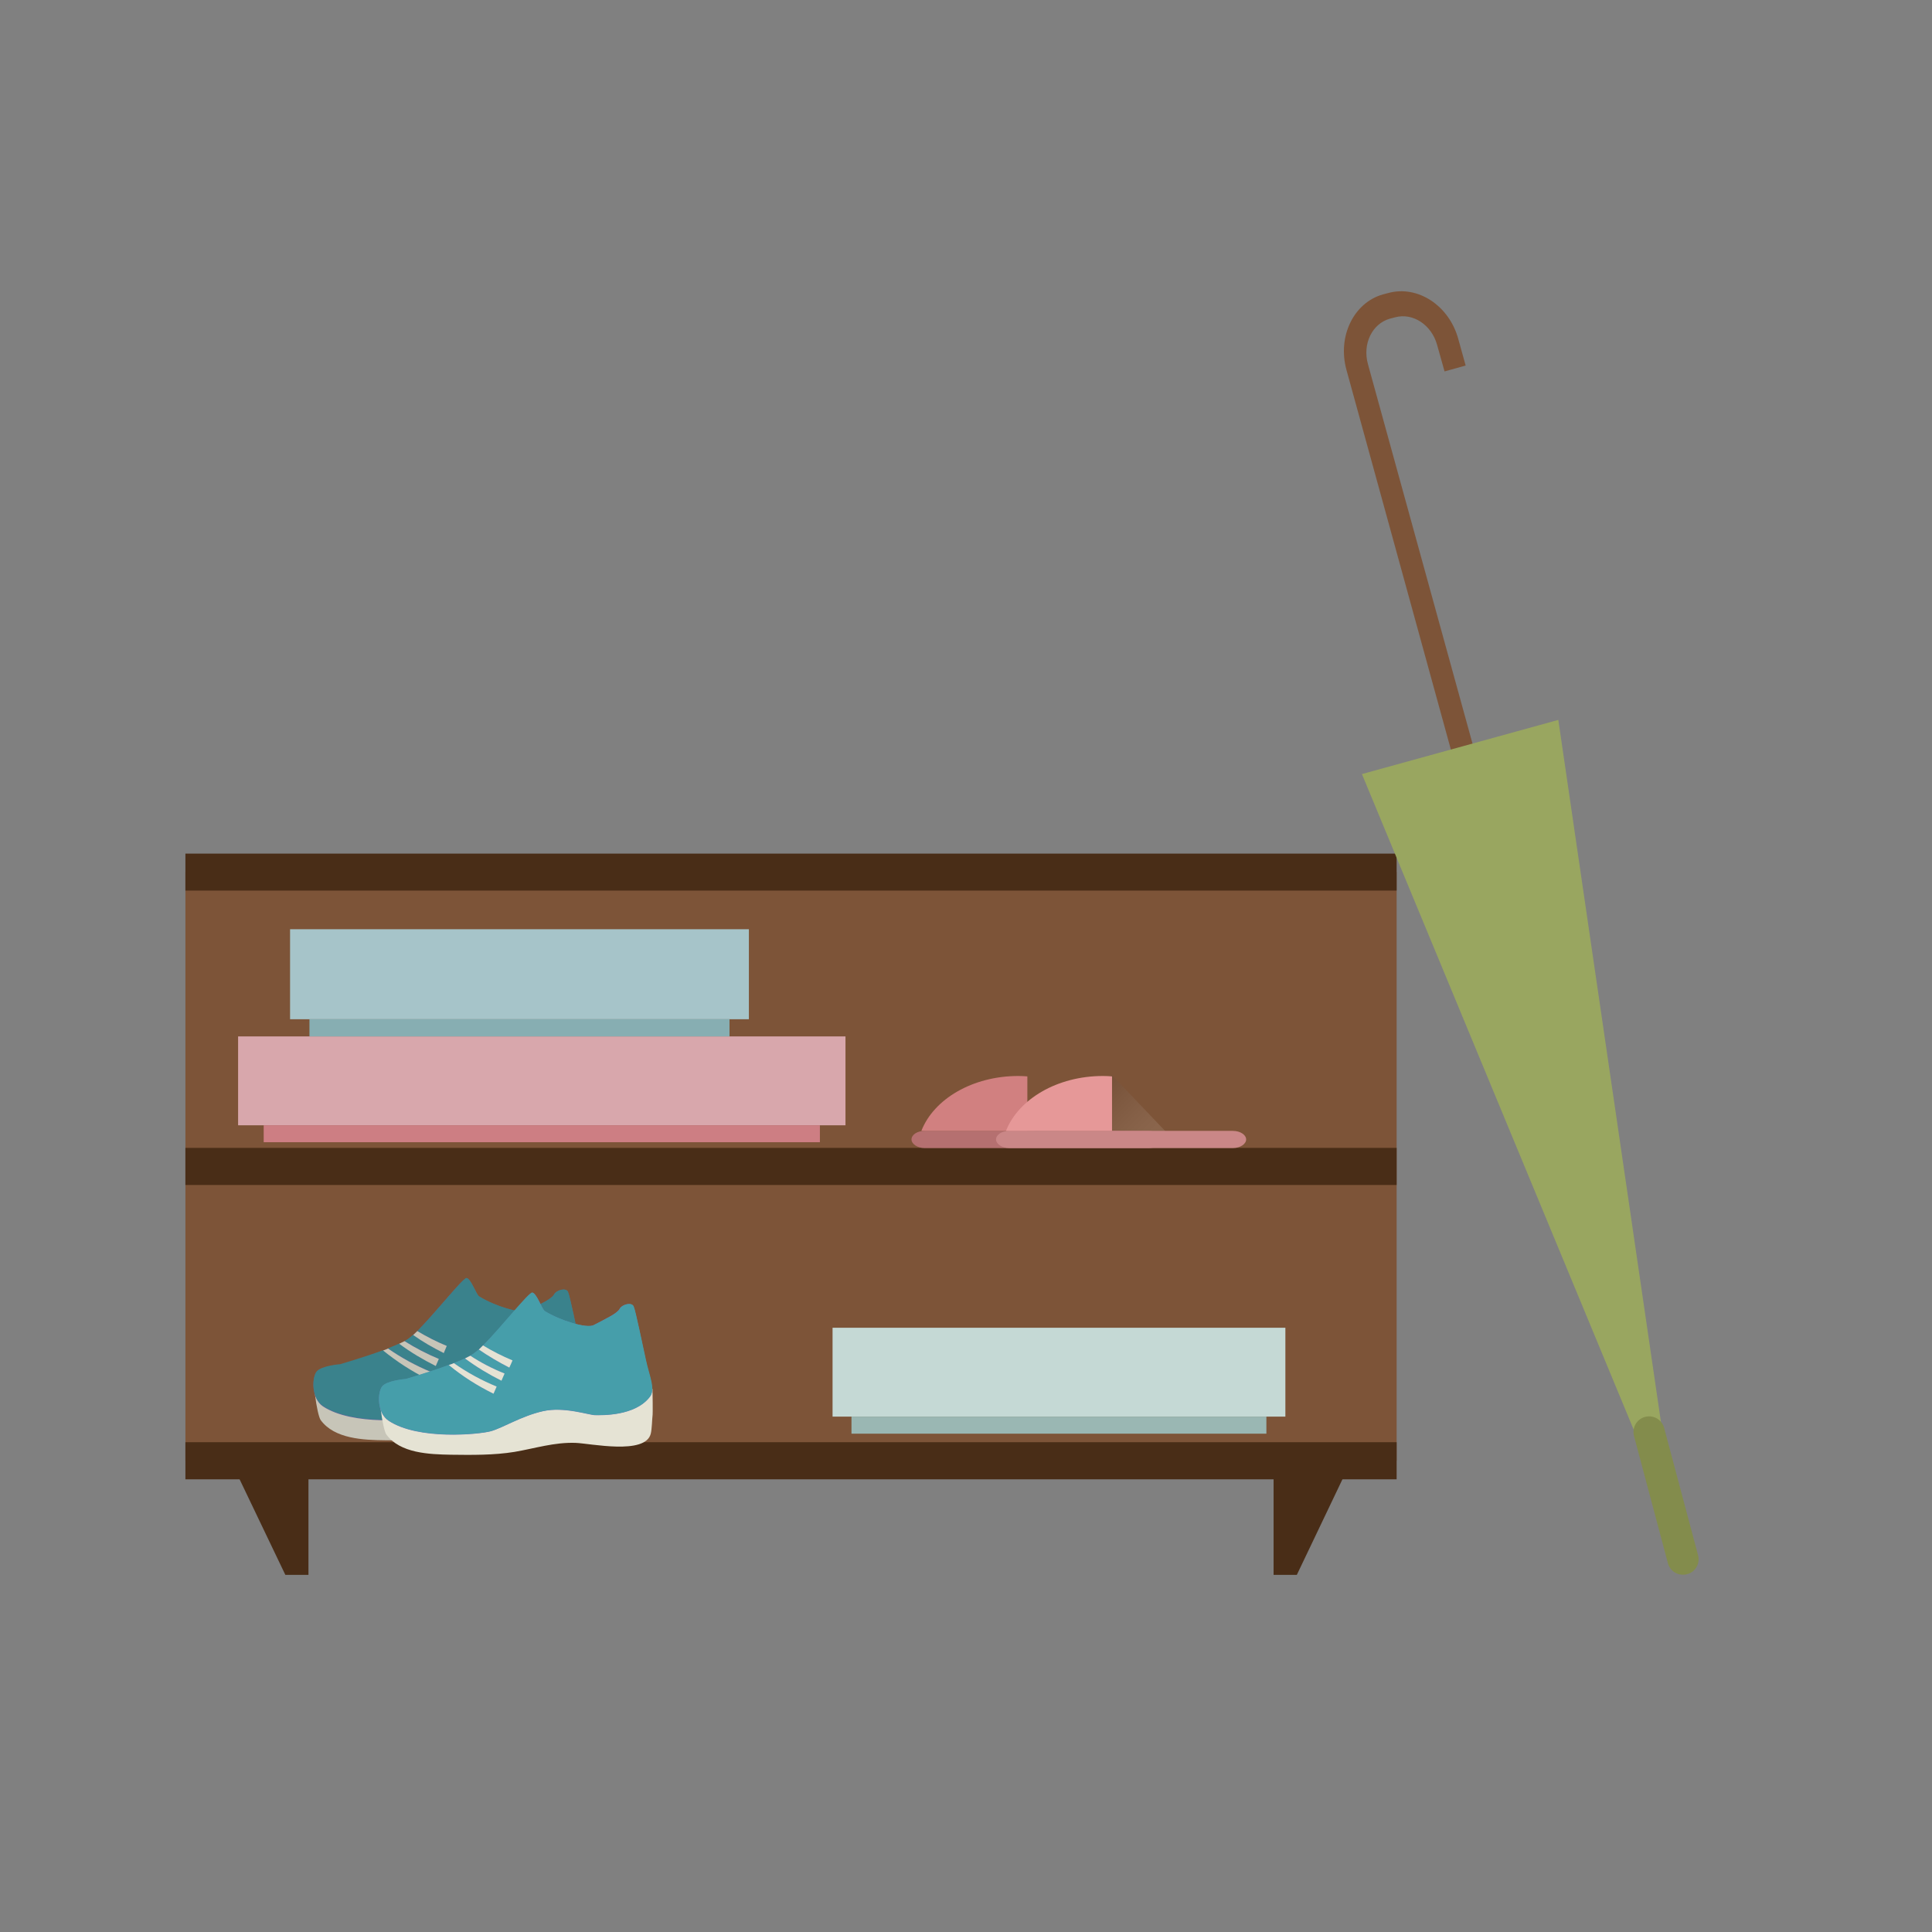 <?xml version="1.0" encoding="utf-8"?>
<!-- Generator: Adobe Illustrator 16.0.0, SVG Export Plug-In . SVG Version: 6.00 Build 0)  -->
<!DOCTYPE svg PUBLIC "-//W3C//DTD SVG 1.1//EN" "http://www.w3.org/Graphics/SVG/1.1/DTD/svg11.dtd">
<svg version="1.1" id="_x2014_ÎÓÈ_x5F_1" xmlns="http://www.w3.org/2000/svg" xmlns:xlink="http://www.w3.org/1999/xlink"
	 x="0px" y="0px" width="29px" height="29px" viewBox="0 -2.125 29 29" enable-background="new 0 -2.125 29 29"
	 xml:space="preserve">
<rect x="0" y="-2.125" width="29" height="29" fill="#808080" stroke="none"/>
<ellipse fill="#E5E5E5" fill-opacity="0" cx="12.307" cy="21.357" rx="10.125" ry="1.146"/>
<ellipse fill="#E5E5E5" fill-opacity="0" cx="25.373" cy="21.544" rx="1.445" ry="0.396"/>
<g>
	<g>
		<polygon fill="#492D17" points="3.574,20.033 4.283,21.514 4.63,21.514 4.63,20.033 		"/>
		<polygon fill="#492D17" points="20.173,20.033 19.466,21.514 19.117,21.514 19.117,20.033 		"/>
	</g>
	<rect x="2.783" y="10.965" fill="#7D5438" width="18.181" height="8.836"/>
	<g>
		<rect x="2.783" y="10.688" fill="#492D17" width="18.181" height="0.555"/>
	</g>
	<g>
		<rect x="2.783" y="15.105" fill="#492D17" width="18.181" height="0.557"/>
	</g>
	<g>
		<rect x="2.783" y="19.523" fill="#492D17" width="18.181" height="0.557"/>
	</g>
	<g>
		<g>
			<path fill="#C7C5B8" d="M4.765,18.512c-0.104-0.008-0.005,0.605,0.048,0.678c0.207,0.285,0.647,0.3,0.967,0.304
				c0.312,0.004,0.648,0.008,0.957-0.043c0.312-0.052,0.597-0.146,0.914-0.136c0.227,0.009,1.047,0.188,1.131-0.139
				c0.018-0.068,0.02-0.23,0.025-0.26c0.008-0.031,0-0.408,0-0.408l-1.26-0.188l-2.375,0.216
				C5.172,18.535,4.768,18.512,4.765,18.512z"/>
			<path fill="#5D659B" d="M7.005,17.061c-0.058-0.018-0.651,0.76-0.882,0.918c-0.232,0.156-1.016,0.381-1.016,0.381
				s-0.281,0.021-0.354,0.109c-0.071,0.088-0.082,0.396,0.094,0.516c0.446,0.295,1.354,0.207,1.536,0.156
				c0.182-0.049,0.459-0.229,0.779-0.301c0.324-0.07,0.695,0.059,0.789,0.059c0.096,0,0.598,0.021,0.822-0.272
				c0.086-0.11-0.017-0.324-0.066-0.562c-0.051-0.235-0.151-0.729-0.182-0.797c-0.028-0.068-0.172-0.029-0.209,0.039
				s-0.201,0.143-0.392,0.24c-0.106,0.057-0.505-0.068-0.733-0.211C7.148,17.309,7.072,17.076,7.005,17.061z"/>
			<path fill="#3A828C" d="M8.708,18.064c-0.052-0.236-0.151-0.729-0.181-0.797c-0.029-0.069-0.174-0.031-0.211,0.039
				c-0.037,0.067-0.201,0.142-0.391,0.239c-0.105,0.056-0.505-0.069-0.732-0.211c-0.045-0.028-0.121-0.262-0.188-0.276
				c-0.048-0.013-0.468,0.524-0.741,0.797c0.143,0.084,0.287,0.155,0.442,0.223c-0.019,0.043-0.027,0.062-0.046,0.105
				c-0.166-0.08-0.315-0.17-0.461-0.271c-0.027,0.024-0.055,0.047-0.076,0.062c-0.016,0.01-0.031,0.021-0.051,0.028
				c0.164,0.104,0.332,0.188,0.515,0.269c-0.021,0.045-0.028,0.063-0.046,0.106c-0.197-0.099-0.376-0.207-0.549-0.334
				c-0.051,0.022-0.106,0.047-0.168,0.07c0.205,0.141,0.412,0.256,0.645,0.352c-0.02,0.043-0.027,0.063-0.048,0.107
				c-0.244-0.119-0.46-0.259-0.671-0.429c-0.299,0.109-0.643,0.209-0.643,0.209s-0.281,0.021-0.354,0.109
				c-0.071,0.088-0.082,0.396,0.094,0.516c0.446,0.295,1.354,0.207,1.536,0.156c0.182-0.049,0.459-0.229,0.779-0.301
				c0.324-0.07,0.695,0.059,0.789,0.059c0.096,0,0.598,0.021,0.822-0.272C8.859,18.512,8.76,18.299,8.708,18.064z"/>
			<path fill="#C7C5B8" d="M6.706,18.078c-0.155-0.064-0.302-0.139-0.442-0.223c-0.023,0.021-0.043,0.041-0.062,0.059
				c0.146,0.104,0.296,0.189,0.459,0.271C6.679,18.143,6.688,18.121,6.706,18.078z"/>
			<path fill="#C7C5B8" d="M6.587,18.273c-0.183-0.076-0.351-0.164-0.515-0.267c-0.023,0.013-0.051,0.024-0.08,0.039
				c0.173,0.129,0.352,0.235,0.549,0.334C6.559,18.338,6.568,18.318,6.587,18.273z"/>
			<path fill="#C7C5B8" d="M6.469,18.469c-0.23-0.096-0.439-0.209-0.645-0.352c-0.023,0.012-0.049,0.021-0.074,0.029
				c0.211,0.17,0.427,0.311,0.671,0.432C6.441,18.535,6.449,18.514,6.469,18.469z"/>
		</g>
		<g>
			<path fill="#E5E3D4" d="M5.751,18.73c-0.104-0.008-0.004,0.604,0.047,0.676c0.207,0.285,0.649,0.299,0.97,0.305
				c0.311,0.004,0.648,0.008,0.957-0.043c0.309-0.053,0.596-0.146,0.914-0.135c0.223,0.008,1.047,0.186,1.129-0.137
				c0.018-0.07,0.021-0.232,0.026-0.263c0.008-0.03,0-0.409,0-0.409l-1.259-0.188l-2.377,0.217
				C6.158,18.754,5.754,18.73,5.751,18.73z"/>
			<path fill="#6F78B9" d="M7.992,17.277c-0.057-0.014-0.65,0.762-0.883,0.918c-0.232,0.158-1.018,0.381-1.018,0.381
				s-0.279,0.021-0.354,0.109c-0.072,0.09-0.082,0.399,0.096,0.516c0.443,0.295,1.354,0.207,1.533,0.158
				c0.184-0.051,0.461-0.229,0.783-0.301c0.319-0.072,0.692,0.06,0.787,0.06c0.094,0,0.596,0.017,0.819-0.276
				c0.085-0.109-0.017-0.322-0.065-0.56c-0.051-0.235-0.15-0.728-0.181-0.798c-0.028-0.068-0.175-0.029-0.21,0.039
				C9.262,17.591,9.1,17.666,8.91,17.766c-0.105,0.055-0.506-0.07-0.735-0.211C8.135,17.523,8.061,17.295,7.992,17.277z"/>
			<path fill="#469EAA" d="M9.695,18.282c-0.053-0.235-0.152-0.728-0.183-0.798c-0.031-0.068-0.175-0.029-0.21,0.039
				c-0.035,0.067-0.199,0.143-0.389,0.242c-0.106,0.055-0.508-0.07-0.735-0.211c-0.046-0.031-0.121-0.261-0.188-0.277
				c-0.049-0.012-0.471,0.522-0.741,0.796c0.141,0.083,0.286,0.155,0.442,0.224c-0.02,0.043-0.026,0.062-0.049,0.105
				c-0.162-0.08-0.312-0.17-0.457-0.271c-0.029,0.022-0.056,0.048-0.078,0.062c-0.015,0.012-0.031,0.021-0.049,0.031
				c0.161,0.104,0.33,0.19,0.514,0.267c-0.02,0.043-0.027,0.063-0.047,0.106C7.328,18.5,7.15,18.393,6.979,18.266
				c-0.051,0.021-0.105,0.047-0.168,0.068c0.202,0.143,0.409,0.258,0.643,0.354c-0.02,0.045-0.027,0.064-0.047,0.107
				c-0.244-0.121-0.461-0.261-0.672-0.432c-0.299,0.111-0.644,0.21-0.644,0.21s-0.28,0.021-0.353,0.11
				c-0.073,0.088-0.082,0.397,0.095,0.515c0.444,0.294,1.354,0.206,1.534,0.159c0.183-0.051,0.461-0.229,0.783-0.301
				c0.318-0.074,0.691,0.059,0.787,0.059c0.094,0,0.596,0.018,0.818-0.275C9.846,18.73,9.744,18.518,9.695,18.282z"/>
			<path fill="#E5E3D4" d="M7.693,18.295C7.537,18.23,7.388,18.154,7.25,18.07c-0.021,0.021-0.044,0.043-0.062,0.062
				c0.146,0.1,0.295,0.188,0.457,0.271C7.666,18.359,7.675,18.338,7.693,18.295z"/>
			<path fill="#E5E3D4" d="M7.574,18.492C7.389,18.418,7.22,18.33,7.06,18.225c-0.025,0.012-0.054,0.026-0.08,0.041
				c0.172,0.127,0.35,0.235,0.547,0.334C7.546,18.557,7.556,18.535,7.574,18.492z"/>
			<path fill="#E5E3D4" d="M7.455,18.688c-0.232-0.096-0.439-0.209-0.643-0.352c-0.023,0.012-0.052,0.021-0.076,0.028
				c0.211,0.173,0.427,0.31,0.672,0.431C7.427,18.752,7.436,18.732,7.455,18.688z"/>
		</g>
	</g>
	<g>
		
			<linearGradient id="SVGID_1_" gradientUnits="userSpaceOnUse" x1="-31.919" y1="-763.375" x2="-32.785" y2="-762.509" gradientTransform="matrix(1 0 0 -1 48.78 -748.141)">
			<stop  offset="0" style="stop-color:#FFFFFF"/>
			<stop  offset="0.091" style="stop-color:#F1F1F1"/>
			<stop  offset="0.262" style="stop-color:#CDCDCD"/>
			<stop  offset="0.495" style="stop-color:#939393"/>
			<stop  offset="0.778" style="stop-color:#434343"/>
			<stop  offset="1" style="stop-color:#000000"/>
		</linearGradient>
		<polygon opacity="0.1" fill="url(#SVGID_1_)" enable-background="new    " points="17.309,15.105 17.529,14.893 16.691,14.014 
			15.523,14.592 15.523,14.945 15.689,15.105 		"/>
		<g>
			<path fill="#B57070" d="M13.682,14.979c0,0.068,0.09,0.129,0.197,0.129h3.363c0.105,0,0.197-0.061,0.197-0.129
				c0-0.071-0.09-0.129-0.197-0.129h-3.363C13.771,14.85,13.682,14.906,13.682,14.979z"/>
			<path fill="#D18080" d="M15.421,14.85H13.83c0.186-0.477,0.767-0.824,1.455-0.824c0.045,0,0.091,0.002,0.136,0.006V14.85z"/>
		</g>
		<g>
			<path fill="#CA8787" d="M14.951,14.979c0,0.068,0.09,0.129,0.197,0.129h3.359c0.108,0,0.198-0.061,0.198-0.129
				c0-0.071-0.09-0.129-0.198-0.129h-3.359C15.041,14.85,14.951,14.906,14.951,14.979z"/>
			<path fill="#E69898" d="M16.691,14.85H15.1c0.188-0.477,0.769-0.824,1.455-0.824c0.047,0,0.092,0.002,0.137,0.006V14.85
				L16.691,14.85z"/>
		</g>
	</g>
	<g>
		<rect x="3.574" y="13.432" fill="#D8A7AC" width="9.117" height="1.334"/>
		<rect x="3.958" y="14.766" fill="#CD7E83" width="8.349" height="0.254"/>
	</g>
	<g>
		<rect x="12.497" y="17.805" fill="#C5D9D5" width="6.797" height="1.334"/>
		<rect x="12.781" y="19.139" fill="#9AB7B3" width="6.228" height="0.256"/>
	</g>
	<g>
		<rect x="4.354" y="11.823" fill="#A6C4C9" width="6.887" height="1.351"/>
		<rect x="4.645" y="13.174" fill="#87AEB2" width="6.305" height="0.258"/>
	</g>
</g>
<g>
	<g>
		<path fill="#7D5438" d="M22.27,9.643L20.533,3.34c-0.084-0.303,0.064-0.606,0.328-0.681l0.08-0.021
			c0.268-0.073,0.549,0.115,0.631,0.416l0.111,0.396l0.317-0.088l-0.11-0.396c-0.136-0.504-0.609-0.814-1.051-0.693l-0.08,0.021
			c-0.439,0.123-0.687,0.631-0.548,1.134l1.733,6.302L22.27,9.643z"/>
		<polygon fill="#99A660" points="20.443,9.494 25.18,20.922 23.391,8.681 		"/>
	</g>
	<path fill="#838C4C" d="M25.488,21.217c0.035,0.125-0.039,0.256-0.164,0.287l0,0c-0.127,0.033-0.256-0.039-0.289-0.168
		l-0.508-1.906c-0.033-0.125,0.041-0.254,0.166-0.287l0,0c0.127-0.033,0.254,0.041,0.287,0.168L25.488,21.217z"/>
</g>
</svg>
